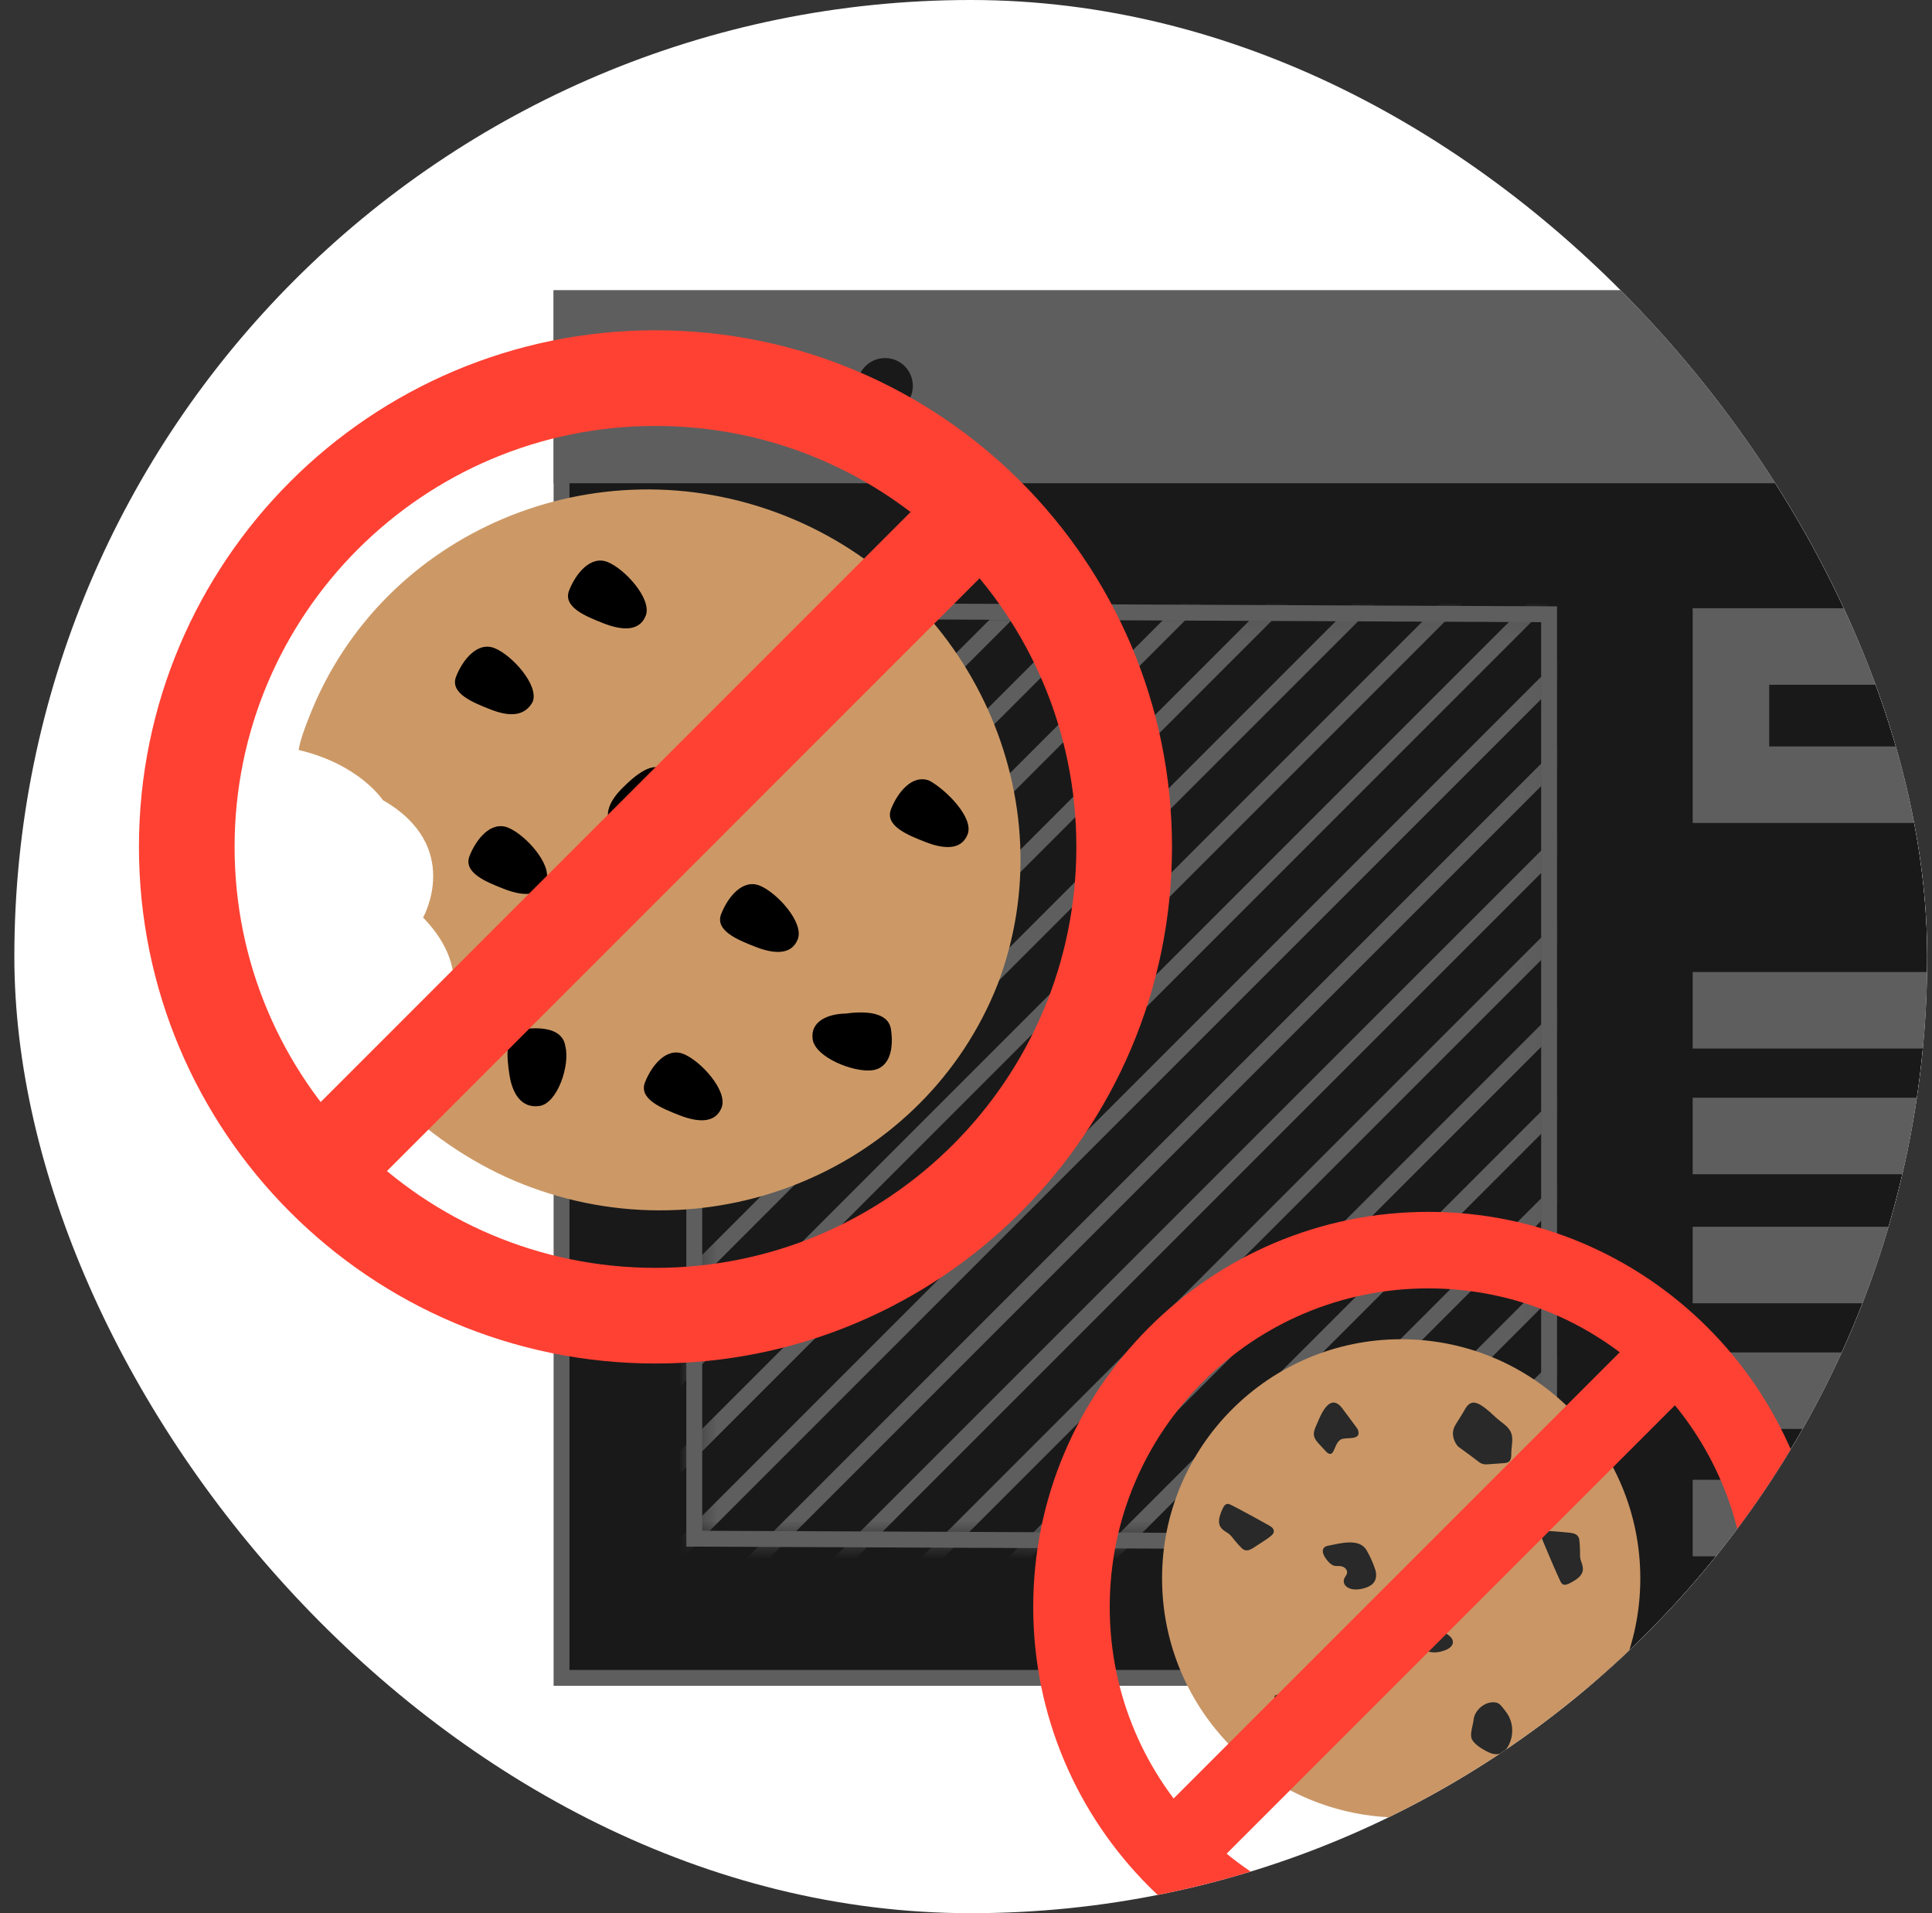 <svg width="101" height="100" viewBox="0 0 101 100" fill="none" xmlns="http://www.w3.org/2000/svg">
<rect x="0" y="0" width="101" height="100" fill="#333333" stroke="none"/>
<g clip-path="url(#clip0_142_5066)">
<rect x="0.75" width="100" height="100" rx="50" fill="white"/>
<mask id="mask0_142_5066" style="mask-type:luminance" maskUnits="userSpaceOnUse" x="1" y="-5" width="108" height="107">
<path d="M55.25 102C84.797 102 108.75 78.047 108.75 48.5C108.75 18.953 84.797 -5 55.25 -5C25.703 -5 1.75 18.953 1.75 48.5C1.75 78.047 25.703 102 55.25 102Z" fill="white"/>
</mask>
<g mask="url(#mask0_142_5066)">
<path d="M141.44 15.589H29.356V87.701H141.44V15.589Z" fill="#191919" stroke="#5E5E5E" stroke-width="0.83" stroke-miterlimit="10"/>
<path d="M80.982 80.619L36.295 80.425V31.912L80.982 32.106V80.619Z" fill="#191919"/>
<mask id="mask1_142_5066" style="mask-type:luminance" maskUnits="userSpaceOnUse" x="36" y="31" width="45" height="50">
<path d="M80.982 80.619L36.295 80.425V31.912L80.982 32.106V80.619Z" fill="white"/>
</mask>
<g mask="url(#mask1_142_5066)">
<path d="M156.161 19.454L77.428 98.18" stroke="#5E5E5E" stroke-width="0.83" stroke-miterlimit="10"/>
<path d="M151.615 19.454L72.882 98.18" stroke="#5E5E5E" stroke-width="0.83" stroke-miterlimit="10"/>
<path d="M147.069 19.454L68.337 98.18" stroke="#5E5E5E" stroke-width="0.83" stroke-miterlimit="10"/>
<path d="M142.523 19.454L63.797 98.18" stroke="#5E5E5E" stroke-width="0.83" stroke-miterlimit="10"/>
<path d="M137.977 19.454L59.251 98.18" stroke="#5E5E5E" stroke-width="0.83" stroke-miterlimit="10"/>
<path d="M133.431 19.454L54.705 98.18" stroke="#5E5E5E" stroke-width="0.83" stroke-miterlimit="10"/>
<path d="M128.885 19.454L50.159 98.18" stroke="#5E5E5E" stroke-width="0.83" stroke-miterlimit="10"/>
<path d="M124.34 19.454L45.614 98.18" stroke="#5E5E5E" stroke-width="0.83" stroke-miterlimit="10"/>
<path d="M119.794 19.454L41.068 98.18" stroke="#5E5E5E" stroke-width="0.83" stroke-miterlimit="10"/>
<path d="M115.248 19.454L36.522 98.18" stroke="#5E5E5E" stroke-width="0.83" stroke-miterlimit="10"/>
<path d="M110.708 19.454L31.976 98.18" stroke="#5E5E5E" stroke-width="0.83" stroke-miterlimit="10"/>
<path d="M106.162 19.454L27.43 98.18" stroke="#5E5E5E" stroke-width="0.83" stroke-miterlimit="10"/>
<path d="M101.617 19.454L22.884 98.18" stroke="#5E5E5E" stroke-width="0.83" stroke-miterlimit="10"/>
<path d="M97.071 19.454L18.345 98.18" stroke="#5E5E5E" stroke-width="0.83" stroke-miterlimit="10"/>
<path d="M92.525 19.454L13.799 98.18" stroke="#5E5E5E" stroke-width="0.83" stroke-miterlimit="10"/>
<path d="M87.979 19.454L9.253 98.18" stroke="#5E5E5E" stroke-width="0.83" stroke-miterlimit="10"/>
<path d="M83.433 19.454L4.707 98.18" stroke="#5E5E5E" stroke-width="0.83" stroke-miterlimit="10"/>
<path d="M78.887 19.454L0.161 98.18" stroke="#5E5E5E" stroke-width="0.83" stroke-miterlimit="10"/>
<path d="M74.341 19.454L-4.385 98.18" stroke="#5E5E5E" stroke-width="0.83" stroke-miterlimit="10"/>
<path d="M69.796 19.454L-8.931 98.18" stroke="#5E5E5E" stroke-width="0.83" stroke-miterlimit="10"/>
<path d="M65.256 19.454L-13.476 98.18" stroke="#5E5E5E" stroke-width="0.83" stroke-miterlimit="10"/>
<path d="M60.71 19.454L-18.022 98.18" stroke="#5E5E5E" stroke-width="0.83" stroke-miterlimit="10"/>
<path d="M56.164 19.454L-22.568 98.18" stroke="#5E5E5E" stroke-width="0.83" stroke-miterlimit="10"/>
<path d="M51.618 19.454L-27.108 98.18" stroke="#5E5E5E" stroke-width="0.83" stroke-miterlimit="10"/>
</g>
<path d="M80.982 80.619L36.295 80.425V31.912L80.982 32.106V80.619Z" stroke="#5E5E5E" stroke-width="0.83" stroke-miterlimit="10"/>
<path d="M90.489 79.348H131.629" stroke="#5E5E5E" stroke-width="4" stroke-miterlimit="10" stroke-linecap="square"/>
<path d="M90.489 72.689H126.992" stroke="#5E5E5E" stroke-width="4" stroke-miterlimit="10" stroke-linecap="square"/>
<path d="M90.489 66.119H131.629" stroke="#5E5E5E" stroke-width="4" stroke-miterlimit="10" stroke-linecap="square"/>
<path d="M90.489 59.375H126.992" stroke="#5E5E5E" stroke-width="4" stroke-miterlimit="10" stroke-linecap="square"/>
<path d="M90.489 52.806H131.629" stroke="#5E5E5E" stroke-width="4" stroke-miterlimit="10" stroke-linecap="square"/>
<path d="M141.44 15.589H29.356V24.843H141.44V15.589Z" fill="#5E5E5E" stroke="#5E5E5E" stroke-width="0.83" stroke-miterlimit="10"/>
<path d="M34.55 21.718C35.353 21.718 36.003 21.067 36.003 20.265C36.003 19.463 35.353 18.812 34.55 18.812C33.748 18.812 33.098 19.463 33.098 20.265C33.098 21.067 33.748 21.718 34.55 21.718Z" fill="#191919"/>
<path d="M40.361 21.718C41.163 21.718 41.813 21.067 41.813 20.265C41.813 19.463 41.163 18.812 40.361 18.812C39.559 18.812 38.908 19.463 38.908 20.265C38.908 21.067 39.559 21.718 40.361 21.718Z" fill="#191919"/>
<path d="M46.269 21.62C47.071 21.62 47.721 20.97 47.721 20.168C47.721 19.365 47.071 18.715 46.269 18.715C45.466 18.715 44.816 19.365 44.816 20.168C44.816 20.97 45.466 21.62 46.269 21.62Z" fill="#191919"/>
<path d="M125.28 33.792H90.489V41.016H125.28V33.792Z" stroke="#5E5E5E" stroke-width="4" stroke-miterlimit="10" stroke-linecap="square"/>
</g>
<path d="M25.644 51.823L23.16 56.939L25.644 60.3L36.752 61.469L45.668 57.816L49.906 52.992L52.098 42.323L47.275 33.408L32.367 27.562L25.791 30.923L18.483 37.646L22.721 40.423L24.621 47.292L25.644 51.823Z" fill="black"/>
<path d="M40.992 26.941C31.143 23.063 19.982 27.772 16.189 37.405C15.93 38.062 15.715 38.609 15.611 39.201C18.805 39.953 20.01 41.818 20.01 41.818C24.228 44.237 22.117 47.958 22.117 47.958C26.067 52.042 21.502 55.429 21.502 55.429C21.493 56.437 21.191 57.203 20.864 57.706C22.645 59.419 24.892 60.936 27.354 61.905C37.202 65.783 48.364 61.074 52.157 51.441C55.795 41.873 50.84 30.818 40.992 26.94L40.992 26.941ZM31.76 29.375C32.656 29.727 34.101 31.308 33.757 32.184C33.412 33.06 32.43 32.926 31.535 32.574C30.64 32.221 29.408 31.736 29.753 30.86C30.098 29.985 30.865 29.022 31.76 29.375L31.76 29.375ZM25.626 37.075C24.731 36.722 23.5 36.238 23.844 35.362C24.189 34.486 24.956 33.524 25.851 33.876C26.747 34.229 28.192 35.81 27.848 36.685C27.391 37.517 26.521 37.428 25.626 37.075L25.626 37.075ZM26.328 46.455C25.432 46.103 24.201 45.618 24.546 44.742C24.891 43.866 25.657 42.904 26.553 43.256C27.448 43.609 28.894 45.19 28.549 46.065C28.204 46.941 27.223 46.808 26.328 46.455L26.328 46.455ZM28.191 57.81C27.235 57.939 26.779 57.128 26.633 56.185C26.487 55.242 26.359 53.928 27.314 53.798C28.27 53.669 29.407 53.737 29.553 54.679C29.811 55.666 29.147 57.681 28.191 57.81L28.191 57.81ZM35.474 42.596C34.836 43.23 32.752 43.927 32.098 43.29C31.444 42.653 31.901 41.822 32.538 41.188C33.176 40.553 34.166 39.679 34.821 40.316C35.587 40.997 36.111 41.962 35.474 42.596L35.474 42.596ZM38.757 36.555C39.102 35.679 39.869 34.717 40.764 35.07C41.66 35.422 43.105 37.003 42.761 37.879C42.416 38.754 41.434 38.621 40.539 38.268C39.643 37.916 38.412 37.431 38.757 36.555L38.757 36.555ZM35.501 58.286C34.606 57.933 33.374 57.448 33.719 56.572C34.064 55.697 34.831 54.734 35.726 55.087C36.622 55.439 38.067 57.02 37.723 57.896C37.378 58.772 36.396 58.638 35.501 58.285L35.501 58.286ZM39.483 49.485C38.588 49.133 37.357 48.648 37.702 47.772C38.046 46.897 38.813 45.934 39.708 46.287C40.604 46.639 42.05 48.22 41.705 49.096C41.36 49.971 40.378 49.838 39.483 49.485L39.483 49.485ZM45.602 55.941C44.646 56.07 42.632 55.277 42.486 54.334C42.34 53.392 43.27 52.999 44.182 52.979C45.138 52.85 46.43 52.853 46.576 53.795C46.722 54.738 46.558 55.811 45.602 55.941L45.602 55.941ZM50.584 43.614C50.24 44.49 49.258 44.357 48.363 44.004C47.468 43.652 46.236 43.167 46.581 42.291C46.926 41.415 47.693 40.453 48.588 40.805C49.441 41.267 50.929 42.739 50.584 43.614L50.584 43.614Z" fill="#CC9966"/>
<path d="M34.267 68.769C47.799 68.769 58.769 57.799 58.769 44.267C58.769 30.734 47.799 19.764 34.267 19.764C20.734 19.764 9.764 30.734 9.764 44.267C9.764 57.799 20.734 68.769 34.267 68.769Z" stroke="#FF4133" stroke-width="5"/>
<path d="M16.676 61.227L51.231 26.671" stroke="#FF4133" stroke-width="5"/>
<g clip-path="url(#clip1_142_5066)">
<path d="M73.251 95.001C80.154 95.001 85.751 89.404 85.751 82.501C85.751 75.597 80.154 70 73.251 70C66.347 70 60.75 75.597 60.75 82.501C60.75 89.404 66.347 95.001 73.251 95.001Z" fill="#CA9666"/>
<path d="M81.559 82.623C81.592 82.694 81.63 82.77 81.699 82.808C81.795 82.862 81.914 82.823 82.014 82.776C82.133 82.721 82.249 82.656 82.359 82.583C82.527 82.471 82.69 82.324 82.736 82.126C82.781 81.937 82.707 81.752 82.646 81.576C82.576 81.374 82.607 81.236 82.599 81.025C82.592 80.85 82.584 80.675 82.564 80.501C82.543 80.309 82.431 80.19 82.241 80.148C82.188 80.136 82.135 80.122 82.082 80.117C81.805 80.09 81.529 80.062 81.252 80.041C81.12 80.03 80.985 80.023 80.854 80.033C80.653 80.05 80.558 80.196 80.605 80.391C80.614 80.428 80.627 80.466 80.642 80.502C80.898 81.112 81.151 81.722 81.423 82.324C81.468 82.424 81.513 82.523 81.559 82.623Z" fill="#282928"/>
<path d="M75.954 85.851C75.958 85.54 75.643 85.45 75.461 85.26C75.274 85.065 75.145 84.822 75.03 84.578C74.855 84.207 74.54 84.187 74.18 84.389C73.773 84.618 73.549 84.862 73.307 85.248C73.274 85.3 73.252 85.376 73.251 85.45C73.251 85.509 73.265 85.568 73.298 85.611C73.336 85.662 73.392 85.697 73.447 85.729C73.993 86.061 74.656 86.508 75.322 86.326C75.509 86.274 75.706 86.215 75.843 86.076C75.903 86.015 75.951 85.936 75.953 85.85L75.954 85.851Z" fill="#282928"/>
<path d="M68.209 88.325C67.815 88.386 67.419 88.447 67.026 88.514C66.914 88.534 66.805 88.574 66.695 88.606C66.651 88.618 66.629 88.646 66.626 88.693C66.615 88.885 66.589 89.078 66.591 89.269C66.592 89.399 66.606 89.538 66.657 89.656C66.792 89.965 67.047 90.148 67.371 90.227C67.511 90.261 67.655 90.291 67.8 90.311C68.158 90.359 68.522 90.342 68.851 90.172C68.938 90.127 69.026 90.067 69.059 89.976C69.097 89.873 69.054 89.76 69.013 89.658C68.875 89.319 68.833 88.945 68.722 88.592C68.663 88.406 68.535 88.322 68.338 88.317C68.294 88.316 68.251 88.318 68.209 88.325Z" fill="#282928"/>
<path d="M78.882 89.721C78.784 89.532 78.65 89.366 78.513 89.204C78.442 89.118 78.362 89.028 78.253 89C77.684 88.856 77.086 89.369 77.034 89.895C77.007 90.166 76.86 90.556 76.916 90.814C76.984 91.127 77.442 91.389 77.702 91.532C77.919 91.65 78.178 91.741 78.419 91.659C78.633 91.587 78.787 91.393 78.886 91.19C79.114 90.726 79.112 90.165 78.882 89.721H78.882Z" fill="#282928"/>
<path d="M76.096 75.428C76.141 75.509 76.191 75.583 76.268 75.64C76.621 75.897 76.975 76.152 77.32 76.419C77.456 76.524 77.597 76.552 77.762 76.539C78.012 76.519 78.263 76.502 78.513 76.485C78.64 76.476 78.766 76.475 78.859 76.416C78.911 76.382 78.953 76.331 78.979 76.25C79.012 76.143 79.005 76.026 79.008 75.913C79.017 75.567 79.124 75.205 78.994 74.885C78.893 74.636 78.669 74.463 78.454 74.302C78.187 74.102 77.92 73.81 77.653 73.61C77.483 73.483 77.305 73.351 77.096 73.317C76.849 73.275 76.683 73.483 76.571 73.685C76.426 73.945 76.258 74.196 76.102 74.45C75.9 74.776 75.914 75.102 76.098 75.43L76.096 75.428Z" fill="#282928"/>
<path d="M69.278 81.416C69.367 81.549 69.498 81.71 69.637 81.793C69.824 81.905 69.991 81.811 70.196 81.889C70.332 81.941 70.446 82.081 70.42 82.225C70.4 82.333 70.311 82.415 70.27 82.518C70.227 82.625 70.244 82.752 70.31 82.844C70.589 83.231 71.361 83.076 71.688 82.844C71.954 82.655 71.988 82.327 71.894 82.038C71.779 81.687 71.627 81.349 71.442 81.029C71.059 80.375 70.053 80.675 69.436 80.791C69.066 80.86 69.108 81.161 69.278 81.416Z" fill="#282928"/>
<path d="M69.305 75.853C69.378 75.933 69.479 76.02 69.582 75.985C69.645 75.963 69.684 75.901 69.713 75.842C69.819 75.626 69.884 75.368 70.089 75.243C70.337 75.092 71.151 75.32 71.006 74.787C70.984 74.707 70.934 74.639 70.885 74.572C70.663 74.273 70.44 73.975 70.218 73.676C70.131 73.56 70.041 73.44 69.915 73.368C69.351 73.043 68.962 74.174 68.801 74.53C68.729 74.69 68.663 74.863 68.692 75.035C68.722 75.216 68.852 75.362 68.976 75.496C69.086 75.616 69.195 75.734 69.305 75.853Z" fill="#282928"/>
<path d="M64.371 78.668C64.302 78.633 64.227 78.597 64.152 78.609C64.046 78.626 63.979 78.728 63.931 78.824C63.873 78.94 63.825 79.059 63.787 79.182C63.727 79.371 63.692 79.582 63.778 79.762C63.86 79.935 64.029 80.032 64.184 80.131C64.361 80.245 64.422 80.37 64.557 80.527C64.668 80.658 64.782 80.788 64.903 80.91C65.037 81.046 65.195 81.07 65.367 80.988C65.415 80.965 65.463 80.944 65.507 80.915C65.734 80.769 65.962 80.623 66.186 80.472C66.293 80.399 66.4 80.324 66.493 80.237C66.637 80.102 66.62 79.933 66.465 79.811C66.435 79.787 66.401 79.767 66.368 79.748C65.8 79.432 65.234 79.116 64.659 78.816C64.564 78.766 64.468 78.717 64.372 78.668H64.371Z" fill="#282928"/>
</g>
<path d="M74.669 102.652C84.972 102.652 93.324 94.3 93.324 83.997C93.324 73.694 84.972 65.342 74.669 65.342C64.366 65.342 56.014 73.694 56.014 83.997C56.014 94.3 64.366 102.652 74.669 102.652Z" stroke="#FF4133" stroke-width="4"/>
<path d="M61.276 96.91L87.585 70.601" stroke="#FF4133" stroke-width="4"/>
</g>
<defs>
<clipPath id="clip0_142_5066">
<rect x="0.75" width="100" height="100" rx="50" fill="white"/>
</clipPath>
<clipPath id="clip1_142_5066">
<rect width="25" height="25" fill="white" transform="translate(60.75 70)"/>
</clipPath>
</defs>
</svg>
